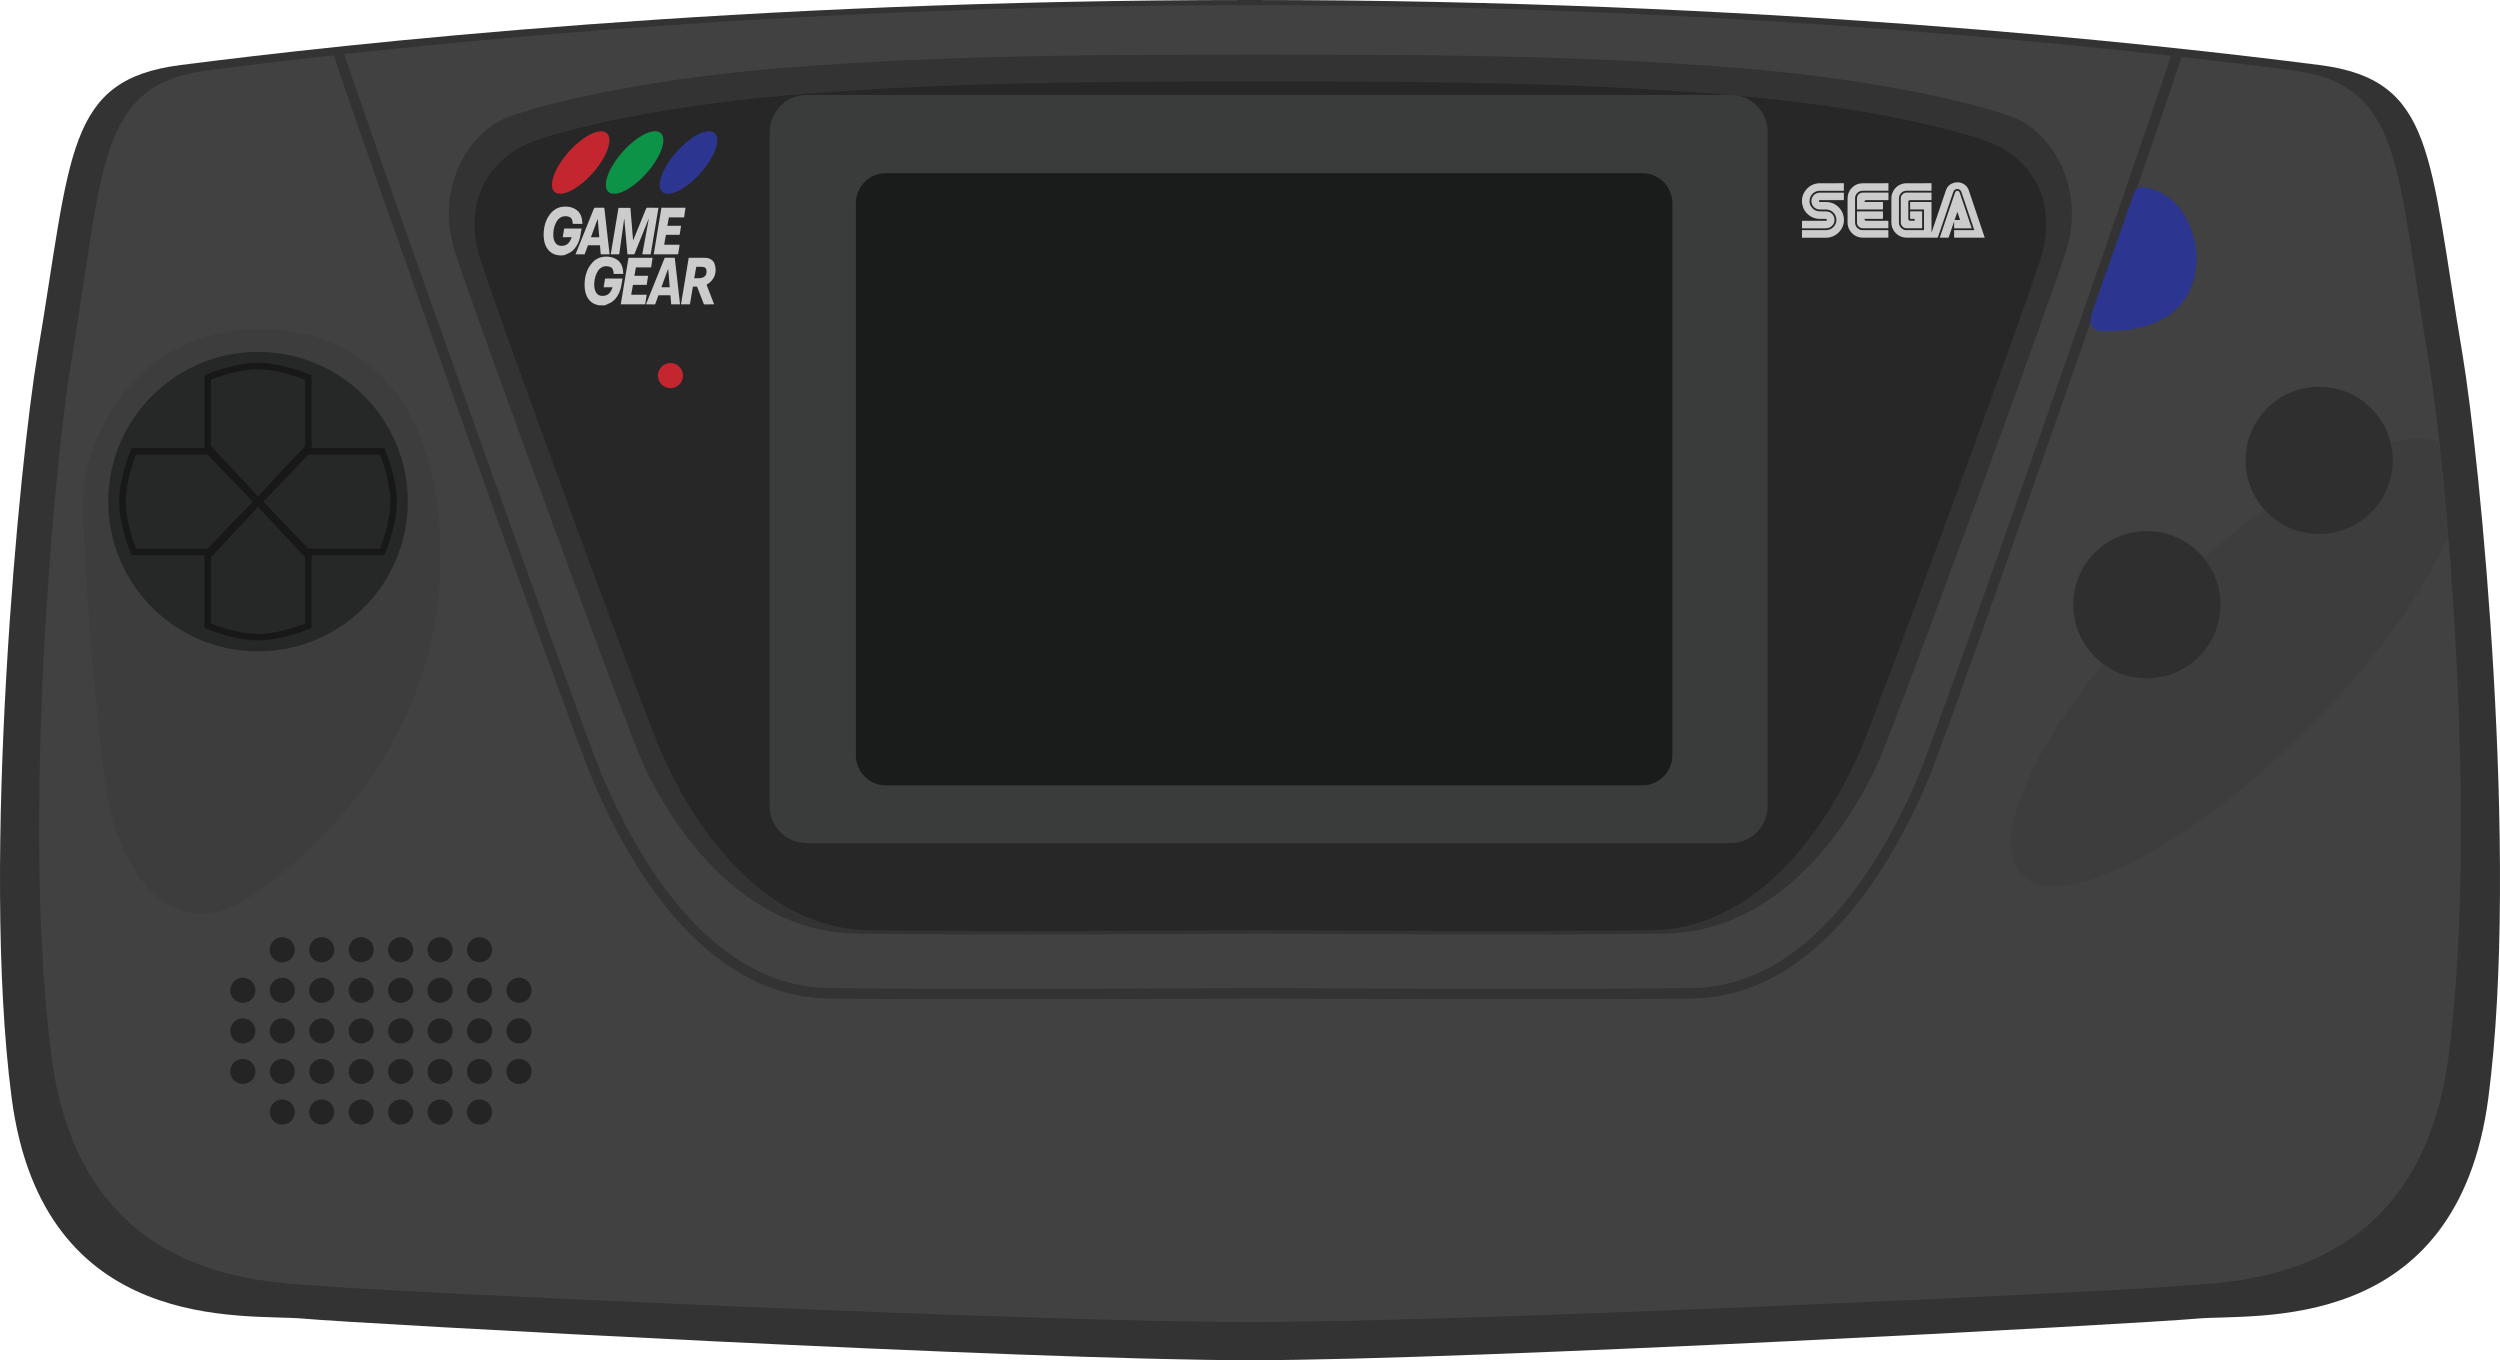 <?xml version="1.0" encoding="UTF-8" standalone="no"?>
<svg
   xmlns:dc="http://purl.org/dc/elements/1.1/"
   xmlns:cc="http://creativecommons.org/ns#"
   xmlns:rdf="http://www.w3.org/1999/02/22-rdf-syntax-ns#"
   xmlns:svg="http://www.w3.org/2000/svg"
   xmlns="http://www.w3.org/2000/svg"
   viewBox="0 0 497.902 270.902"
   height="270.902"
   width="497.902"
   xml:space="preserve"
   version="1.1"
   id="svg2"><defs
     id="defs6"><clipPath
       id="clipPath16"
       clipPathUnits="userSpaceOnUse"><path
         id="path18"
         d="m 0,216.722 398.322,0 L 398.322,0 0,0 0,216.722 Z" /></clipPath></defs><g
     transform="matrix(1.25,0,0,-1.25,0,270.902)"
     id="g10"><g
       id="g12"><g
         clip-path="url(#clipPath16)"
         id="g14"><g
           transform="translate(199.228,0)"
           id="g20"><path
             id="path22"
             style="fill:#333333;fill-opacity:1;fill-rule:nonzero;stroke:none"
             d="m 0,0 c 35.223,0 141.719,5.802 150.835,6.631 9.117,0.828 41.439,-2.902 46.411,35.221 4.973,38.124 -1.363,102.042 -4.144,118.515 -5.387,31.907 -4.42,43.648 -22.791,45.996 -26.463,3.382 -89.092,10.359 -170.446,10.359 l 0.135,0 c -81.354,0 -143.983,-6.977 -170.446,-10.359 -18.371,-2.348 -17.404,-14.089 -22.791,-45.996 -2.781,-16.473 -9.116,-80.391 -4.144,-118.515 C -192.408,3.729 -160.087,7.459 -150.97,6.631 -141.854,5.802 -35.357,0 -0.135,0 L 0,0 Z" /></g><g
           transform="translate(199.228,6.078)"
           id="g24"><path
             id="path26"
             style="fill:#404140;fill-opacity:1;fill-rule:nonzero;stroke:none"
             d="m 0,0 c 34.27,0 137.687,4.856 146.556,5.664 8.87,0.805 39.501,-0.42 44.339,36.672 4.838,37.092 -0.447,94.658 -3.152,110.683 -5.243,31.045 -3.978,44.152 -21.852,46.437 -25.748,3.291 -86.873,10.359 -166.026,10.359 l 0.135,0 c -79.153,0 -140.278,-7.068 -166.026,-10.359 -17.873,-2.285 -16.61,-15.392 -21.852,-46.437 -2.705,-16.025 -7.99,-73.591 -3.152,-110.683 4.838,-37.092 35.469,-35.867 44.339,-36.672 C -137.821,4.856 -34.404,0 -0.135,0 L 0,0 Z" /></g><g
           transform="translate(202.393,67.959)"
           id="g28"><path
             id="path30"
             style="fill:#333333;fill-opacity:1;fill-rule:nonzero;stroke:none"
             d="m 0,0 c 0,0 42.265,-0.277 62.708,0 20.442,0.275 31.493,20.994 34.531,28.178 3.039,7.181 26.521,70.997 29.559,80.666 3.039,9.669 -1.933,18.785 -8.564,21.272 -6.629,2.486 -23.481,6.353 -46.134,8.011 -22.653,1.658 -41.438,1.934 -72.1,1.934 l -3.165,0 c -30.662,0 -49.447,-0.276 -72.101,-1.934 -22.652,-1.658 -39.504,-5.525 -46.134,-8.011 -6.63,-2.487 -11.602,-11.603 -8.563,-21.272 3.038,-9.669 26.52,-73.485 29.559,-80.666 C -97.366,20.994 -86.315,0.275 -65.872,0 -45.43,-0.277 -3.165,0 -3.165,0 L 0,0 Z" /></g><g
           transform="translate(53.842,208.552)"
           id="g32"><path
             id="path34"
             style="fill:none;stroke:#333333;stroke-width:1.658;stroke-linecap:butt;stroke-linejoin:miter;stroke-miterlimit:10;stroke-dasharray:none;stroke-opacity:1"
             d="m 0,0 c 3.253,-10.351 37.926,-107.673 41.179,-115.363 3.253,-7.687 15.082,-34.426 36.966,-34.722 21.884,-0.295 67.129,0 67.129,0 l 3.389,0 c 0,0 45.244,-0.295 67.128,0 21.885,0.296 33.714,27.035 36.967,34.722 3.253,7.69 36.967,104.481 40.22,114.831" /></g><g
           transform="translate(202.343,68.508)"
           id="g36"><path
             id="path38"
             style="fill:#272727;fill-opacity:1;fill-rule:nonzero;stroke:none"
             d="m 0,0 c 0,0 40.933,-0.268 60.731,0 19.798,0.268 30.499,21.99 33.443,28.947 2.943,6.955 25.684,68.758 28.627,78.123 2.944,9.364 -1.872,16.121 -8.294,18.529 -6.421,2.407 -22.741,6.153 -44.68,7.758 C 47.889,134.962 29.695,135.23 0,135.23 l -3.064,0 c -29.696,0 -47.889,-0.268 -69.828,-1.873 -21.938,-1.605 -38.259,-5.351 -44.68,-7.758 -6.421,-2.408 -11.237,-9.165 -8.294,-18.529 2.943,-9.365 25.685,-71.168 28.628,-78.123 C -94.296,21.99 -83.594,0.268 -63.795,0 -43.997,-0.268 -3.064,0 -3.064,0 L 0,0 Z" /></g><g
           transform="translate(281.627,88.264)"
           id="g40"><path
             id="path42"
             style="fill:#3a3b3b;fill-opacity:1;fill-rule:nonzero;stroke:none"
             d="m 0,0 c 0,-3.243 -2.629,-5.873 -5.873,-5.873 l -147.241,0 c -3.244,0 -5.873,2.63 -5.873,5.873 l 0,107.46 c 0,3.244 2.629,5.873 5.873,5.873 l 147.241,0 C -2.629,113.333 0,110.704 0,107.46 L 0,0 Z" /></g><g
           transform="translate(266.456,96.397)"
           id="g44"><path
             id="path46"
             style="fill:#1a1b1b;fill-opacity:1;fill-rule:nonzero;stroke:none"
             d="m 0,0 c 0,-2.654 -2.152,-4.805 -4.805,-4.805 l -120.484,0 c -2.655,0 -4.807,2.151 -4.807,4.805 l 0,87.932 c 0,2.654 2.152,4.807 4.807,4.807 l 120.484,0 C -2.152,92.739 0,90.586 0,87.932 L 0,0 Z" /></g><g
           transform="translate(40.696,58.938)"
           id="g48"><path
             id="path50"
             style="fill:#242425;fill-opacity:1;fill-rule:nonzero;stroke:none"
             d="m 0,0 c 0,-1.105 -0.896,-2.002 -2.003,-2.002 -1.106,0 -2.002,0.897 -2.002,2.002 0,1.107 0.896,2.004 2.002,2.004 C -0.896,2.004 0,1.107 0,0" /></g><g
           transform="translate(40.696,52.473)"
           id="g52"><path
             id="path54"
             style="fill:#242425;fill-opacity:1;fill-rule:nonzero;stroke:none"
             d="m 0,0 c 0,-1.105 -0.896,-2.003 -2.003,-2.003 -1.106,0 -2.002,0.898 -2.002,2.003 0,1.105 0.896,2.002 2.002,2.002 C -0.896,2.002 0,1.105 0,0" /></g><g
           transform="translate(40.696,46.008)"
           id="g56"><path
             id="path58"
             style="fill:#242425;fill-opacity:1;fill-rule:nonzero;stroke:none"
             d="m 0,0 c 0,-1.105 -0.896,-2.003 -2.003,-2.003 -1.106,0 -2.002,0.898 -2.002,2.003 0,1.105 0.896,2.003 2.002,2.003 C -0.896,2.003 0,1.105 0,0" /></g><g
           transform="translate(46.981,65.404)"
           id="g60"><path
             id="path62"
             style="fill:#242425;fill-opacity:1;fill-rule:nonzero;stroke:none"
             d="m 0,0 c 0,-1.107 -0.897,-2.004 -2.003,-2.004 -1.105,0 -2.002,0.897 -2.002,2.004 0,1.105 0.897,2.002 2.002,2.002 C -0.897,2.002 0,1.105 0,0" /></g><g
           transform="translate(46.981,58.938)"
           id="g64"><path
             id="path66"
             style="fill:#242425;fill-opacity:1;fill-rule:nonzero;stroke:none"
             d="m 0,0 c 0,-1.105 -0.897,-2.002 -2.003,-2.002 -1.105,0 -2.002,0.897 -2.002,2.002 0,1.107 0.897,2.004 2.002,2.004 C -0.897,2.004 0,1.107 0,0" /></g><g
           transform="translate(46.981,52.473)"
           id="g68"><path
             id="path70"
             style="fill:#242425;fill-opacity:1;fill-rule:nonzero;stroke:none"
             d="m 0,0 c 0,-1.105 -0.897,-2.003 -2.003,-2.003 -1.105,0 -2.002,0.898 -2.002,2.003 0,1.105 0.897,2.002 2.002,2.002 C -0.897,2.002 0,1.105 0,0" /></g><g
           transform="translate(46.981,46.008)"
           id="g72"><path
             id="path74"
             style="fill:#242425;fill-opacity:1;fill-rule:nonzero;stroke:none"
             d="m 0,0 c 0,-1.105 -0.897,-2.003 -2.003,-2.003 -1.105,0 -2.002,0.898 -2.002,2.003 0,1.105 0.897,2.003 2.002,2.003 C -0.897,2.003 0,1.105 0,0" /></g><g
           transform="translate(46.981,39.542)"
           id="g76"><path
             id="path78"
             style="fill:#242425;fill-opacity:1;fill-rule:nonzero;stroke:none"
             d="m 0,0 c 0,-1.107 -0.897,-2.003 -2.003,-2.003 -1.105,0 -2.002,0.896 -2.002,2.003 0,1.106 0.897,2.003 2.002,2.003 C -0.897,2.003 0,1.106 0,0" /></g><g
           transform="translate(53.265,65.404)"
           id="g80"><path
             id="path82"
             style="fill:#242425;fill-opacity:1;fill-rule:nonzero;stroke:none"
             d="m 0,0 c 0,-1.107 -0.896,-2.004 -2.003,-2.004 -1.105,0 -2.002,0.897 -2.002,2.004 0,1.105 0.897,2.002 2.002,2.002 C -0.896,2.002 0,1.105 0,0" /></g><g
           transform="translate(53.265,58.938)"
           id="g84"><path
             id="path86"
             style="fill:#242425;fill-opacity:1;fill-rule:nonzero;stroke:none"
             d="m 0,0 c 0,-1.105 -0.896,-2.002 -2.003,-2.002 -1.105,0 -2.002,0.897 -2.002,2.002 0,1.107 0.897,2.004 2.002,2.004 C -0.896,2.004 0,1.107 0,0" /></g><g
           transform="translate(53.265,52.473)"
           id="g88"><path
             id="path90"
             style="fill:#242425;fill-opacity:1;fill-rule:nonzero;stroke:none"
             d="m 0,0 c 0,-1.105 -0.896,-2.003 -2.003,-2.003 -1.105,0 -2.002,0.898 -2.002,2.003 0,1.105 0.897,2.002 2.002,2.002 C -0.896,2.002 0,1.105 0,0" /></g><g
           transform="translate(53.265,46.008)"
           id="g92"><path
             id="path94"
             style="fill:#242425;fill-opacity:1;fill-rule:nonzero;stroke:none"
             d="m 0,0 c 0,-1.105 -0.896,-2.003 -2.003,-2.003 -1.105,0 -2.002,0.898 -2.002,2.003 0,1.105 0.897,2.003 2.002,2.003 C -0.896,2.003 0,1.105 0,0" /></g><g
           transform="translate(53.265,39.542)"
           id="g96"><path
             id="path98"
             style="fill:#242425;fill-opacity:1;fill-rule:nonzero;stroke:none"
             d="m 0,0 c 0,-1.107 -0.896,-2.003 -2.003,-2.003 -1.105,0 -2.002,0.896 -2.002,2.003 0,1.106 0.897,2.003 2.002,2.003 C -0.896,2.003 0,1.106 0,0" /></g><g
           transform="translate(59.55,65.404)"
           id="g100"><path
             id="path102"
             style="fill:#242425;fill-opacity:1;fill-rule:nonzero;stroke:none"
             d="m 0,0 c 0,-1.107 -0.896,-2.004 -2.002,-2.004 -1.106,0 -2.003,0.897 -2.003,2.004 0,1.105 0.897,2.002 2.003,2.002 C -0.896,2.002 0,1.105 0,0" /></g><g
           transform="translate(59.55,58.938)"
           id="g104"><path
             id="path106"
             style="fill:#242425;fill-opacity:1;fill-rule:nonzero;stroke:none"
             d="m 0,0 c 0,-1.105 -0.896,-2.002 -2.002,-2.002 -1.106,0 -2.003,0.897 -2.003,2.002 0,1.107 0.897,2.004 2.003,2.004 C -0.896,2.004 0,1.107 0,0" /></g><g
           transform="translate(59.55,52.473)"
           id="g108"><path
             id="path110"
             style="fill:#242425;fill-opacity:1;fill-rule:nonzero;stroke:none"
             d="m 0,0 c 0,-1.105 -0.896,-2.003 -2.002,-2.003 -1.106,0 -2.003,0.898 -2.003,2.003 0,1.105 0.897,2.002 2.003,2.002 C -0.896,2.002 0,1.105 0,0" /></g><g
           transform="translate(59.55,46.008)"
           id="g112"><path
             id="path114"
             style="fill:#242425;fill-opacity:1;fill-rule:nonzero;stroke:none"
             d="m 0,0 c 0,-1.105 -0.896,-2.003 -2.002,-2.003 -1.106,0 -2.003,0.898 -2.003,2.003 0,1.105 0.897,2.003 2.003,2.003 C -0.896,2.003 0,1.105 0,0" /></g><g
           transform="translate(59.55,39.542)"
           id="g116"><path
             id="path118"
             style="fill:#242425;fill-opacity:1;fill-rule:nonzero;stroke:none"
             d="m 0,0 c 0,-1.107 -0.896,-2.003 -2.002,-2.003 -1.106,0 -2.003,0.896 -2.003,2.003 0,1.106 0.897,2.003 2.003,2.003 C -0.896,2.003 0,1.106 0,0" /></g><g
           transform="translate(65.835,65.404)"
           id="g120"><path
             id="path122"
             style="fill:#242425;fill-opacity:1;fill-rule:nonzero;stroke:none"
             d="m 0,0 c 0,-1.107 -0.897,-2.004 -2.002,-2.004 -1.106,0 -2.003,0.897 -2.003,2.004 0,1.105 0.897,2.002 2.003,2.002 C -0.897,2.002 0,1.105 0,0" /></g><g
           transform="translate(65.835,58.938)"
           id="g124"><path
             id="path126"
             style="fill:#242425;fill-opacity:1;fill-rule:nonzero;stroke:none"
             d="m 0,0 c 0,-1.105 -0.897,-2.002 -2.002,-2.002 -1.106,0 -2.003,0.897 -2.003,2.002 0,1.107 0.897,2.004 2.003,2.004 C -0.897,2.004 0,1.107 0,0" /></g><g
           transform="translate(65.835,52.473)"
           id="g128"><path
             id="path130"
             style="fill:#242425;fill-opacity:1;fill-rule:nonzero;stroke:none"
             d="m 0,0 c 0,-1.105 -0.897,-2.003 -2.002,-2.003 -1.106,0 -2.003,0.898 -2.003,2.003 0,1.105 0.897,2.002 2.003,2.002 C -0.897,2.002 0,1.105 0,0" /></g><g
           transform="translate(65.835,46.008)"
           id="g132"><path
             id="path134"
             style="fill:#242425;fill-opacity:1;fill-rule:nonzero;stroke:none"
             d="m 0,0 c 0,-1.105 -0.897,-2.003 -2.002,-2.003 -1.106,0 -2.003,0.898 -2.003,2.003 0,1.105 0.897,2.003 2.003,2.003 C -0.897,2.003 0,1.105 0,0" /></g><g
           transform="translate(65.835,39.542)"
           id="g136"><path
             id="path138"
             style="fill:#242425;fill-opacity:1;fill-rule:nonzero;stroke:none"
             d="m 0,0 c 0,-1.107 -0.897,-2.003 -2.002,-2.003 -1.106,0 -2.003,0.896 -2.003,2.003 0,1.106 0.897,2.003 2.003,2.003 C -0.897,2.003 0,1.106 0,0" /></g><g
           transform="translate(72.121,65.404)"
           id="g140"><path
             id="path142"
             style="fill:#242425;fill-opacity:1;fill-rule:nonzero;stroke:none"
             d="m 0,0 c 0,-1.107 -0.897,-2.004 -2.003,-2.004 -1.106,0 -2.003,0.897 -2.003,2.004 0,1.105 0.897,2.002 2.003,2.002 C -0.897,2.002 0,1.105 0,0" /></g><g
           transform="translate(72.121,58.938)"
           id="g144"><path
             id="path146"
             style="fill:#242425;fill-opacity:1;fill-rule:nonzero;stroke:none"
             d="m 0,0 c 0,-1.105 -0.897,-2.002 -2.003,-2.002 -1.106,0 -2.003,0.897 -2.003,2.002 0,1.107 0.897,2.004 2.003,2.004 C -0.897,2.004 0,1.107 0,0" /></g><g
           transform="translate(72.121,52.473)"
           id="g148"><path
             id="path150"
             style="fill:#242425;fill-opacity:1;fill-rule:nonzero;stroke:none"
             d="m 0,0 c 0,-1.105 -0.897,-2.003 -2.003,-2.003 -1.106,0 -2.003,0.898 -2.003,2.003 0,1.105 0.897,2.002 2.003,2.002 C -0.897,2.002 0,1.105 0,0" /></g><g
           transform="translate(72.121,46.008)"
           id="g152"><path
             id="path154"
             style="fill:#242425;fill-opacity:1;fill-rule:nonzero;stroke:none"
             d="m 0,0 c 0,-1.105 -0.897,-2.003 -2.003,-2.003 -1.106,0 -2.003,0.898 -2.003,2.003 0,1.105 0.897,2.003 2.003,2.003 C -0.897,2.003 0,1.105 0,0" /></g><g
           transform="translate(72.121,39.542)"
           id="g156"><path
             id="path158"
             style="fill:#242425;fill-opacity:1;fill-rule:nonzero;stroke:none"
             d="m 0,0 c 0,-1.107 -0.897,-2.003 -2.003,-2.003 -1.106,0 -2.003,0.896 -2.003,2.003 0,1.106 0.897,2.003 2.003,2.003 C -0.897,2.003 0,1.106 0,0" /></g><g
           transform="translate(78.405,65.404)"
           id="g160"><path
             id="path162"
             style="fill:#242425;fill-opacity:1;fill-rule:nonzero;stroke:none"
             d="m 0,0 c 0,-1.107 -0.897,-2.004 -2.003,-2.004 -1.106,0 -2.003,0.897 -2.003,2.004 0,1.105 0.897,2.002 2.003,2.002 C -0.897,2.002 0,1.105 0,0" /></g><g
           transform="translate(78.405,58.938)"
           id="g164"><path
             id="path166"
             style="fill:#242425;fill-opacity:1;fill-rule:nonzero;stroke:none"
             d="m 0,0 c 0,-1.105 -0.897,-2.002 -2.003,-2.002 -1.106,0 -2.003,0.897 -2.003,2.002 0,1.107 0.897,2.004 2.003,2.004 C -0.897,2.004 0,1.107 0,0" /></g><g
           transform="translate(78.405,52.473)"
           id="g168"><path
             id="path170"
             style="fill:#242425;fill-opacity:1;fill-rule:nonzero;stroke:none"
             d="m 0,0 c 0,-1.105 -0.897,-2.003 -2.003,-2.003 -1.106,0 -2.003,0.898 -2.003,2.003 0,1.105 0.897,2.002 2.003,2.002 C -0.897,2.002 0,1.105 0,0" /></g><g
           transform="translate(78.405,46.008)"
           id="g172"><path
             id="path174"
             style="fill:#242425;fill-opacity:1;fill-rule:nonzero;stroke:none"
             d="m 0,0 c 0,-1.105 -0.897,-2.003 -2.003,-2.003 -1.106,0 -2.003,0.898 -2.003,2.003 0,1.105 0.897,2.003 2.003,2.003 C -0.897,2.003 0,1.105 0,0" /></g><g
           transform="translate(78.405,39.542)"
           id="g176"><path
             id="path178"
             style="fill:#242425;fill-opacity:1;fill-rule:nonzero;stroke:none"
             d="m 0,0 c 0,-1.107 -0.897,-2.003 -2.003,-2.003 -1.106,0 -2.003,0.896 -2.003,2.003 0,1.106 0.897,2.003 2.003,2.003 C -0.897,2.003 0,1.106 0,0" /></g><g
           transform="translate(84.69,58.938)"
           id="g180"><path
             id="path182"
             style="fill:#242425;fill-opacity:1;fill-rule:nonzero;stroke:none"
             d="m 0,0 c 0,-1.105 -0.897,-2.002 -2.003,-2.002 -1.106,0 -2.002,0.897 -2.002,2.002 0,1.107 0.896,2.004 2.002,2.004 C -0.897,2.004 0,1.107 0,0" /></g><g
           transform="translate(84.69,52.473)"
           id="g184"><path
             id="path186"
             style="fill:#242425;fill-opacity:1;fill-rule:nonzero;stroke:none"
             d="m 0,0 c 0,-1.105 -0.897,-2.003 -2.003,-2.003 -1.106,0 -2.002,0.898 -2.002,2.003 0,1.105 0.896,2.002 2.002,2.002 C -0.897,2.002 0,1.105 0,0" /></g><g
           transform="translate(84.69,46.008)"
           id="g188"><path
             id="path190"
             style="fill:#242425;fill-opacity:1;fill-rule:nonzero;stroke:none"
             d="m 0,0 c 0,-1.105 -0.897,-2.003 -2.003,-2.003 -1.106,0 -2.002,0.898 -2.002,2.003 0,1.105 0.896,2.003 2.002,2.003 C -0.897,2.003 0,1.105 0,0" /></g><g
           transform="translate(349.98,175.439)"
           id="g192"><path
             id="path194"
             style="fill:#2c3691;fill-opacity:1;fill-rule:nonzero;stroke:none"
             d="m 0,0 c 0.077,2.899 -1.417,9.541 -7.251,11.188 -2.141,0.604 -2.435,0.104 -2.746,-0.777 -0.311,-0.88 -6.733,-19.113 -6.733,-19.113 0,0 -0.984,-2.694 1.605,-2.745 C -12.535,-11.499 -0.311,-11.758 0,0" /></g><g
           transform="translate(95.932,195.812)"
           id="g196"><path
             id="path198"
             style="fill:#c3262e;fill-opacity:1;fill-rule:evenodd;stroke:none"
             d="M 0,0 C 0.12,-0.026 0.243,-0.042 0.36,-0.08 0.796,-0.226 1.03,-0.548 1.122,-0.984 1.209,-1.392 1.165,-1.796 1.074,-2.197 0.906,-2.941 0.594,-3.628 0.221,-4.289 -0.282,-5.18 -0.892,-5.996 -1.578,-6.755 -2.316,-7.574 -3.126,-8.313 -4.044,-8.928 -4.615,-9.311 -5.214,-9.64 -5.878,-9.834 -6.229,-9.937 -6.584,-9.996 -6.952,-9.94 c -0.522,0.081 -0.877,0.414 -0.99,0.935 -0.083,0.381 -0.055,0.76 0.021,1.137 0.148,0.732 0.438,1.411 0.8,2.058 0.993,1.772 2.307,3.265 3.928,4.486 0.579,0.436 1.197,0.809 1.878,1.071 0.312,0.121 0.633,0.212 0.969,0.24 0.016,0.002 0.032,0.009 0.048,0.013 L 0,0 Z" /></g><g
           transform="translate(104.523,195.812)"
           id="g200"><path
             id="path202"
             style="fill:#0d9347;fill-opacity:1;fill-rule:evenodd;stroke:none"
             d="M 0,0 C 0.12,-0.026 0.243,-0.042 0.359,-0.08 0.796,-0.226 1.03,-0.548 1.122,-0.984 1.209,-1.392 1.164,-1.796 1.074,-2.197 0.906,-2.941 0.593,-3.628 0.221,-4.289 -0.283,-5.18 -0.893,-5.996 -1.578,-6.755 -2.316,-7.574 -3.126,-8.313 -4.044,-8.928 -4.615,-9.311 -5.215,-9.64 -5.879,-9.834 c -0.35,-0.103 -0.706,-0.162 -1.074,-0.106 -0.521,0.081 -0.877,0.414 -0.99,0.935 -0.083,0.381 -0.055,0.76 0.022,1.137 0.148,0.732 0.437,1.411 0.8,2.058 0.992,1.772 2.307,3.265 3.928,4.486 0.579,0.436 1.197,0.809 1.877,1.071 0.313,0.121 0.633,0.212 0.969,0.24 0.017,0.002 0.032,0.009 0.048,0.013 L 0,0 Z" /></g><g
           transform="translate(113.113,195.812)"
           id="g204"><path
             id="path206"
             style="fill:#2c3691;fill-opacity:1;fill-rule:evenodd;stroke:none"
             d="M 0,0 C 0.12,-0.026 0.243,-0.042 0.359,-0.08 0.795,-0.226 1.029,-0.548 1.122,-0.984 1.209,-1.392 1.164,-1.796 1.074,-2.197 0.906,-2.941 0.593,-3.628 0.221,-4.289 -0.283,-5.18 -0.893,-5.996 -1.578,-6.755 -2.317,-7.574 -3.126,-8.313 -4.044,-8.928 -4.615,-9.311 -5.215,-9.64 -5.878,-9.834 -6.229,-9.937 -6.585,-9.996 -6.953,-9.94 c -0.522,0.081 -0.877,0.414 -0.99,0.935 -0.083,0.381 -0.054,0.76 0.022,1.137 0.148,0.732 0.438,1.411 0.8,2.058 0.992,1.772 2.307,3.265 3.928,4.486 0.579,0.436 1.197,0.809 1.878,1.071 0.312,0.121 0.632,0.212 0.968,0.24 0.017,0.002 0.032,0.009 0.048,0.013 L 0,0 Z" /></g><g
           transform="translate(95.434,168.076)"
           id="g208"><path
             id="path210"
             style="fill:#cdcccc;fill-opacity:1;fill-rule:evenodd;stroke:none"
             d="M 0,0 C -0.11,0.026 -0.221,0.05 -0.33,0.079 -1.037,0.27 -1.548,0.704 -1.887,1.346 -2.106,1.76 -2.215,2.209 -2.261,2.671 -2.333,3.395 -2.288,4.112 -2.108,4.818 -1.914,5.575 -1.572,6.256 -1.036,6.83 -0.454,7.452 0.272,7.752 1.122,7.76 1.633,7.765 2.126,7.68 2.588,7.446 3.283,7.093 3.673,6.518 3.799,5.759 3.84,5.512 3.854,5.26 3.882,5.004 l -1.54,0 C 2.329,5.136 2.324,5.269 2.3,5.399 2.214,5.869 1.986,6.108 1.514,6.197 1.033,6.289 0.583,6.21 0.196,5.889 -0.066,5.673 -0.24,5.39 -0.381,5.087 -0.719,4.353 -0.826,3.582 -0.723,2.783 -0.688,2.507 -0.596,2.249 -0.444,2.013 -0.265,1.737 -0.014,1.568 0.312,1.522 0.643,1.476 0.965,1.507 1.271,1.649 c 0.23,0.106 0.396,0.282 0.54,0.483 0.162,0.225 0.274,0.475 0.356,0.746 l -1.426,0 C 0.766,3.02 0.788,3.157 0.811,3.294 0.861,3.59 0.912,3.887 0.958,4.185 0.968,4.249 0.99,4.267 1.057,4.267 1.887,4.265 2.718,4.265 3.548,4.265 l 0.203,0 C 3.734,4.165 3.719,4.072 3.702,3.98 3.631,3.586 3.577,3.188 3.484,2.798 3.327,2.144 3.049,1.542 2.605,1.025 2.333,0.709 2.003,0.471 1.623,0.301 1.42,0.211 1.216,0.122 1.012,0.034 0.976,0.019 0.936,0.011 0.897,0 L 0,0 Z" /></g><g
           transform="translate(86.621,179.638)"
           id="g212"><path
             id="path214"
             style="fill:#cdcccc;fill-opacity:1;fill-rule:evenodd;stroke:none"
             d="m 0,0 c 0.009,0.106 0.018,0.211 0.028,0.318 0.1,1.06 0.443,2.025 1.15,2.837 C 1.721,3.777 2.409,4.112 3.235,4.16 3.756,4.19 4.262,4.13 4.744,3.917 5.508,3.582 5.953,2.994 6.09,2.175 6.132,1.926 6.146,1.673 6.174,1.414 l -1.537,0 C 4.623,1.55 4.618,1.688 4.592,1.822 4.503,2.289 4.27,2.523 3.796,2.608 3.321,2.691 2.878,2.616 2.495,2.303 2.264,2.115 2.101,1.875 1.968,1.612 1.617,0.92 1.493,0.182 1.542,-0.587 1.56,-0.887 1.634,-1.176 1.773,-1.447 1.99,-1.871 2.34,-2.084 2.814,-2.09 c 0.456,-0.005 0.862,0.114 1.171,0.476 0.164,0.193 0.292,0.408 0.385,0.643 0.032,0.082 0.059,0.165 0.092,0.258 l -1.426,0 c 0.077,0.464 0.153,0.92 0.229,1.38 l 2.777,0 C 6.021,0.546 6.002,0.428 5.98,0.31 5.915,-0.056 5.864,-0.425 5.777,-0.787 5.622,-1.437 5.35,-2.037 4.911,-2.55 4.637,-2.872 4.303,-3.112 3.921,-3.288 3.772,-3.355 3.628,-3.435 3.478,-3.498 3.224,-3.603 2.956,-3.628 2.683,-3.617 2.216,-3.598 1.771,-3.501 1.364,-3.265 0.852,-2.966 0.506,-2.526 0.285,-1.983 0.118,-1.575 0.042,-1.147 0.013,-0.709 0.01,-0.672 0.004,-0.636 0,-0.598 L 0,0 Z" /></g><g
           transform="translate(99.966,176.2)"
           id="g216"><path
             id="path218"
             style="fill:#cdcccc;fill-opacity:1;fill-rule:evenodd;stroke:none"
             d="m 0,0 c -0.167,1.902 -0.334,3.796 -0.501,5.69 -0.004,0 -0.008,0 -0.012,10e-4 C -0.538,5.513 -0.564,5.335 -0.587,5.158 -0.667,4.592 -0.745,4.026 -0.824,3.46 -0.902,2.901 -0.98,2.343 -1.057,1.783 -1.137,1.206 -1.218,0.628 -1.3,0.051 -1.303,0.032 -1.332,0.002 -1.349,0.002 -1.775,0 -2.203,0.001 -2.63,0.001 c -0.007,0 -0.013,0.005 -0.027,0.01 0.411,2.463 0.822,4.926 1.234,7.395 l 1.9,0 C 0.618,5.683 0.759,3.957 0.899,2.231 0.904,2.229 0.908,2.228 0.913,2.226 0.923,2.249 0.933,2.27 0.942,2.292 1.628,3.974 2.315,5.656 2.999,7.339 3.024,7.402 3.051,7.428 3.124,7.427 3.713,7.419 4.302,7.417 4.89,7.413 4.906,7.413 4.922,7.411 4.947,7.409 4.917,7.231 4.888,7.056 4.859,6.882 4.733,6.132 4.607,5.382 4.481,4.631 4.355,3.879 4.229,3.126 4.102,2.373 3.977,1.626 3.853,0.877 3.726,0.13 3.7,-0.024 3.737,0.001 3.578,0 3.206,-0.001 2.833,0 2.46,0 L 2.367,0 C 2.717,1.905 3.063,3.799 3.411,5.692 3.408,5.693 3.405,5.695 3.402,5.696 3.369,5.616 3.336,5.537 3.303,5.457 2.579,3.665 1.854,1.873 1.132,0.08 1.106,0.017 1.075,-0.002 1.008,-0.002 0.702,0.002 0.395,0 0.09,0 L 0,0 Z" /></g><g
           transform="translate(110.613,172.394)"
           id="g220"><path
             id="path222"
             style="fill:#cdcccc;fill-opacity:1;fill-rule:evenodd;stroke:none"
             d="m 0,0 c 0.021,-0.002 0.038,-0.004 0.054,-0.004 0.249,0 0.498,-0.008 0.746,0.004 0.151,0.007 0.304,0.029 0.447,0.073 0.338,0.102 0.593,0.302 0.681,0.666 0.05,0.209 0.045,0.418 0,0.627 C 1.882,1.577 1.753,1.711 1.547,1.763 1.433,1.791 1.314,1.813 1.198,1.818 0.927,1.826 0.657,1.82 0.387,1.824 0.335,1.824 0.319,1.806 0.311,1.757 0.253,1.418 0.191,1.081 0.131,0.742 0.087,0.497 0.044,0.249 0,0 M 1.958,-1.035 C 2.364,-2.08 2.767,-3.117 3.173,-4.162 3.142,-4.164 3.12,-4.166 3.097,-4.166 c -0.494,0 -0.987,0.001 -1.481,-10e-4 -0.052,0 -0.077,0.014 -0.097,0.065 -0.347,0.9 -0.698,1.798 -1.045,2.697 -0.022,0.055 -0.047,0.07 -0.103,0.07 -0.192,-0.004 -0.384,-0.002 -0.583,-0.002 -0.159,-0.942 -0.317,-1.881 -0.476,-2.823 l -1.422,0 c 0.409,2.472 0.818,4.94 1.228,7.413 0.019,10e-4 0.037,0.005 0.056,0.005 0.832,0 1.665,10e-4 2.498,-0.002 C 1.957,3.254 2.233,3.206 2.495,3.087 2.858,2.922 3.12,2.656 3.247,2.276 3.449,1.67 3.475,1.053 3.263,0.446 3.04,-0.193 2.597,-0.658 2.019,-1 2,-1.011 1.982,-1.021 1.958,-1.035" /></g><g
           transform="translate(108.516,180.747)"
           id="g224"><path
             id="path226"
             style="fill:#cdcccc;fill-opacity:1;fill-rule:evenodd;stroke:none"
             d="m 0,0 c -0.077,-0.486 -0.151,-0.959 -0.227,-1.438 l -2.185,0 c -0.094,-0.527 -0.187,-1.048 -0.282,-1.58 l 2.466,0 c -0.024,-0.149 -0.046,-0.289 -0.067,-0.429 -0.057,-0.348 -0.114,-0.697 -0.167,-1.046 -0.007,-0.041 -0.021,-0.055 -0.062,-0.055 -1.265,0.001 -2.53,0.001 -3.795,0.001 -0.009,0 -0.018,0.003 -0.04,0.006 0.409,2.472 0.818,4.941 1.228,7.414 l 3.842,0 C 0.633,2.361 0.556,1.852 0.477,1.339 l -2.418,0 C -2.023,0.893 -2.103,0.451 -2.185,0 L 0,0 Z" /></g><g
           transform="translate(98.905,168.234)"
           id="g228"><path
             id="path230"
             style="fill:#cdcccc;fill-opacity:1;fill-rule:evenodd;stroke:none"
             d="m 0,0 c 0.41,2.474 0.819,4.942 1.229,7.414 l 3.841,0 C 4.993,6.904 4.915,6.396 4.837,5.883 l -2.419,0 C 2.337,5.434 2.257,4.992 2.175,4.54 l 2.182,0 C 4.281,4.056 4.207,3.581 4.132,3.102 l -0.089,0 c -0.672,0 -1.343,0 -2.015,0.002 C 1.961,3.104 1.941,3.083 1.93,3.021 1.846,2.54 1.758,2.061 1.671,1.58 1.669,1.564 1.67,1.547 1.668,1.525 l 2.464,0 C 4.05,1.013 3.97,0.508 3.889,0 L 0,0 Z" /></g><g
           transform="translate(105.379,170.953)"
           id="g232"><path
             id="path234"
             style="fill:#cdcccc;fill-opacity:1;fill-rule:evenodd;stroke:none"
             d="M 0,0 1.332,0 C 1.249,0.973 1.165,1.941 1.082,2.909 1.076,2.909 1.07,2.91 1.064,2.911 0.711,1.943 0.357,0.975 0,0 m 2.129,4.702 c 0.282,-2.477 0.562,-4.945 0.844,-7.42 l -1.408,0 c -0.041,0.477 -0.082,0.953 -0.124,1.436 -0.028,0.001 -0.053,0.003 -0.079,0.003 -0.586,0 -1.172,-0.001 -1.758,0.002 -0.058,0 -0.08,-0.018 -0.1,-0.072 -0.158,-0.439 -0.32,-0.877 -0.479,-1.315 -0.015,-0.038 -0.028,-0.062 -0.078,-0.062 -0.451,0.002 -0.901,10e-4 -1.352,10e-4 -0.014,0 -0.028,0.003 -0.05,0.005 0.029,0.074 0.057,0.144 0.084,0.213 0.958,2.38 1.917,4.759 2.872,7.139 C 0.523,4.684 0.546,4.703 0.604,4.703 1.087,4.7 1.571,4.702 2.055,4.702 l 0.074,0 z" /></g><g
           transform="translate(95.233,181.837)"
           id="g236"><path
             id="path238"
             style="fill:#cdcccc;fill-opacity:1;fill-rule:evenodd;stroke:none"
             d="m 0,0 c -0.004,0.001 -0.01,0.001 -0.014,0.001 -0.357,-0.972 -0.713,-1.944 -1.07,-2.918 l 1.333,0 C 0.165,-1.941 0.083,-0.971 0,0 m 1.89,-5.637 -0.084,0 c -0.413,0 -0.826,0.002 -1.239,-0.003 -0.075,0 -0.089,0.026 -0.095,0.093 -0.035,0.448 -0.075,0.897 -0.114,1.356 l -0.085,0 c -0.579,0 -1.158,0 -1.737,0.002 -0.063,0 -0.094,-0.016 -0.117,-0.079 -0.156,-0.437 -0.319,-0.872 -0.479,-1.308 -0.013,-0.039 -0.027,-0.063 -0.077,-0.063 -0.448,0.003 -0.897,0.002 -1.344,0.002 -0.015,0 -0.029,0.003 -0.052,0.005 0.008,0.025 0.015,0.047 0.023,0.068 0.978,2.43 1.957,4.86 2.934,7.291 0.019,0.046 0.041,0.063 0.092,0.063 0.486,-0.003 0.973,-0.003 1.459,0 C 1.03,1.79 1.051,1.778 1.058,1.718 1.115,1.192 1.176,0.667 1.236,0.142 1.295,-0.379 1.354,-0.899 1.413,-1.42 1.472,-1.941 1.532,-2.462 1.591,-2.982 1.646,-3.456 1.699,-3.929 1.753,-4.403 1.798,-4.801 1.843,-5.199 1.888,-5.598 1.889,-5.607 1.889,-5.616 1.89,-5.637" /></g><g
           transform="translate(307.742,187.528)"
           id="g240"><path
             id="path242"
             style="fill:#cdcccc;fill-opacity:1;fill-rule:evenodd;stroke:none"
             d="m 0,0 0,-1.194 c -0.025,-0.001 -0.047,-0.003 -0.069,-0.003 -1.299,0 -2.597,-0.004 -3.895,0.002 -0.557,0.001 -1.058,-0.387 -1.187,-0.924 -0.022,-0.092 -0.035,-0.189 -0.036,-0.283 -0.002,-1.289 -0.002,-2.579 -10e-4,-3.869 0,-0.587 0.446,-1.102 1.028,-1.189 0.069,-0.011 0.138,-0.017 0.207,-0.017 0.897,-10e-4 1.794,0 2.692,0 0.07,0 0.07,0 0.07,0.071 l 0,3.147 c 0,0.074 0,0.074 -0.072,0.074 l -2.076,0 c -0.064,0 -0.065,0 -0.065,0.063 l 0,1.082 0,0.05 3.407,0 0,-4.834 c 0.005,-0.001 0.011,-0.002 0.016,-0.003 0.007,0.016 0.016,0.032 0.022,0.049 0.23,0.678 0.46,1.356 0.691,2.033 0.293,0.861 0.586,1.721 0.879,2.582 0.236,0.695 0.468,1.391 0.708,2.085 0.184,0.534 0.557,0.898 1.082,1.088 0.734,0.265 1.416,0.154 2.021,-0.348 0.263,-0.219 0.426,-0.504 0.534,-0.828 0.477,-1.43 0.961,-2.858 1.442,-4.287 0.355,-1.054 0.711,-2.108 1.067,-3.162 0.005,-0.016 0.009,-0.033 0.016,-0.056 -0.023,-0.001 -0.04,-0.003 -0.057,-0.003 -1.588,-0.001 -3.174,0 -4.761,-0.002 -0.048,0 -0.06,0.014 -0.059,0.061 10e-4,0.36 10e-4,0.72 10e-4,1.081 l 0,0.056 3.218,0 c -0.02,0.06 -0.035,0.111 -0.052,0.16 C 6.195,-5.62 5.62,-3.921 5.045,-2.223 4.947,-1.936 4.85,-1.649 4.753,-1.362 4.665,-1.101 4.4,-0.917 4.119,-0.919 3.83,-0.92 3.57,-1.101 3.481,-1.363 3.136,-2.384 2.789,-3.406 2.442,-4.428 2.012,-5.699 1.58,-6.971 1.148,-8.243 1.106,-8.368 1.06,-8.492 1.021,-8.618 1.008,-8.663 0.985,-8.673 0.942,-8.673 c -0.34,0.002 -0.682,10e-4 -1.023,10e-4 -1.293,0 -2.586,0.003 -3.878,-10e-4 -1.037,-0.004 -1.972,0.654 -2.309,1.646 -0.082,0.241 -0.125,0.491 -0.125,0.746 -0.003,1.296 -0.003,2.592 -0.001,3.888 0.001,1.124 0.818,2.123 1.919,2.341 0.164,0.032 0.334,0.05 0.5,0.05 C -2.674,0.002 -1.373,0 -0.071,0 L 0,0 Z" /></g><g
           transform="translate(287.11,180.346)"
           id="g244"><path
             id="path246"
             style="fill:#cdcccc;fill-opacity:1;fill-rule:evenodd;stroke:none"
             d="m 0,0 0,1.197 0.069,0 c 1.241,0 2.482,0 3.723,10e-4 0.027,0 0.056,0.001 0.082,0.009 C 3.94,1.225 3.98,1.284 3.977,1.357 3.974,1.425 3.928,1.479 3.86,1.492 3.833,1.496 3.805,1.498 3.778,1.498 3.432,1.499 3.086,1.493 2.74,1.502 2.11,1.517 1.549,1.727 1.058,2.121 0.508,2.563 0.162,3.135 0.042,3.831 -0.105,4.685 0.091,5.461 0.638,6.138 1.062,6.665 1.616,6.994 2.28,7.126 2.457,7.161 2.642,7.179 2.823,7.18 4.084,7.184 5.345,7.182 6.605,7.182 l 0.064,0 0,-1.202 -0.069,0 c -1.252,0 -2.505,10e-4 -3.757,0 C 2.071,5.98 1.411,5.461 1.243,4.709 1.118,4.15 1.254,3.652 1.638,3.227 1.905,2.932 2.242,2.761 2.637,2.714 2.787,2.696 2.94,2.701 3.092,2.699 3.352,2.695 3.612,2.693 3.872,2.691 4.461,2.686 4.988,2.269 5.139,1.689 5.34,0.921 4.838,0.147 4.055,0.02 3.972,0.006 3.888,0.001 3.804,0.001 2.557,-0.001 1.309,0 0.061,0 L 0,0 Z" /></g><g
           transform="translate(287.107,180.059)"
           id="g248"><path
             id="path250"
             style="fill:#cdcccc;fill-opacity:1;fill-rule:evenodd;stroke:none"
             d="M 0,0 0.07,0 3.843,0 C 4.635,0 5.314,0.565 5.458,1.344 5.621,2.213 5.035,3.073 4.168,3.246 3.967,3.286 3.764,3.279 3.56,3.281 3.316,3.283 3.073,3.281 2.828,3.285 2.16,3.295 1.619,3.77 1.516,4.421 1.407,5.114 1.844,5.766 2.524,5.93 2.621,5.954 2.722,5.965 2.821,5.965 4.089,5.967 5.355,5.966 6.623,5.966 l 0.05,0 C 6.676,5.955 6.679,5.946 6.679,5.937 6.676,5.571 6.672,5.206 6.672,4.842 6.672,4.785 6.649,4.78 6.604,4.78 5.371,4.781 4.137,4.781 2.904,4.781 2.875,4.781 2.846,4.781 2.817,4.777 2.746,4.768 2.695,4.711 2.691,4.639 2.686,4.54 2.746,4.475 2.845,4.475 c 0.173,0 0.346,0.005 0.519,0.004 0.25,-0.001 0.502,0.01 0.751,-0.012 0.564,-0.05 1.07,-0.259 1.51,-0.616 0.524,-0.425 0.867,-0.969 1,-1.63 C 6.802,1.353 6.615,0.561 6.067,-0.134 5.639,-0.678 5.077,-1.014 4.401,-1.157 4.21,-1.197 4.018,-1.212 3.824,-1.212 c -1.252,0 -2.503,0 -3.754,0 -0.07,0 -0.07,0 -0.07,0.071 L 0,-0.064 0,0 Z" /></g><g
           transform="translate(300.883,187.528)"
           id="g252"><path
             id="path254"
             style="fill:#cdcccc;fill-opacity:1;fill-rule:evenodd;stroke:none"
             d="m 0,0 0,-1.193 c -0.023,-0.002 -0.047,-0.004 -0.07,-0.004 l -4.03,0 c -0.589,0 -1.093,-0.419 -1.2,-0.998 -0.012,-0.07 -0.018,-0.141 -0.018,-0.213 -0.001,-1.281 -0.001,-2.563 0,-3.844 0,-0.622 0.442,-1.13 1.055,-1.214 0.062,-0.009 0.125,-0.011 0.188,-0.011 1.33,-10e-4 2.66,0 3.991,0 0.071,0 0.071,-10e-4 0.071,-0.071 0,-0.354 -0.001,-0.708 10e-4,-1.061 0.001,-0.05 -0.012,-0.064 -0.063,-0.064 -1.353,10e-4 -2.705,-0.002 -4.058,0.002 -1.124,0.003 -2.108,0.82 -2.33,1.924 -0.036,0.171 -0.051,0.342 -0.051,0.515 0.001,1.262 0.001,2.525 0,3.788 0,0.623 0.2,1.173 0.614,1.638 0.363,0.408 0.816,0.665 1.353,0.764 0.156,0.028 0.315,0.04 0.472,0.04 C -2.739,0.001 -1.405,0 -0.069,0 L 0,0 Z" /></g><g
           transform="translate(311.425,181.672)"
           id="g256"><path
             id="path258"
             style="fill:#cdcccc;fill-opacity:1;fill-rule:evenodd;stroke:none"
             d="M 0,0 C 0.248,-0.001 0.557,0 0.805,0 L 0.872,0 C 0.728,0.433 0.587,0.853 0.446,1.274 l -0.013,0 C 0.426,1.257 0.418,1.24 0.412,1.223 0.281,0.835 0.149,0.447 0.02,0.059 L 0,0 Z m -0.074,-0.217 c -0.263,-0.774 -0.56,-1.648 -0.824,-2.422 -0.015,-0.045 -0.033,-0.09 -0.046,-0.137 -0.009,-0.031 -0.024,-0.041 -0.055,-0.04 -0.058,10e-4 -0.116,0 -0.174,0 -0.373,0 -0.747,0 -1.121,0 -0.021,0 -0.041,0.002 -0.068,0.003 0.007,0.025 0.012,0.044 0.019,0.064 0.419,1.239 0.839,2.479 1.26,3.719 0.383,1.133 0.766,2.266 1.15,3.399 0.091,0.266 0.387,0.364 0.602,0.202 0.068,-0.051 0.113,-0.12 0.14,-0.2 0.326,-0.97 0.653,-1.94 0.979,-2.91 0.308,-0.913 0.615,-1.825 0.922,-2.737 0.006,-0.015 0.011,-0.031 0.018,-0.052 l -2.805,0 c 0,0.351 0.003,0.763 0.003,1.111" /></g><g
           transform="translate(307.744,184.839)"
           id="g260"><path
             id="path262"
             style="fill:#cdcccc;fill-opacity:1;fill-rule:evenodd;stroke:none"
             d="M 0,0 -0.06,0 -3.342,0 C -3.37,0 -3.397,0 -3.425,-0.002 -3.593,-0.015 -3.696,-0.126 -3.696,-0.294 l 0,-2.711 c 0,-0.15 0.122,-0.276 0.277,-0.281 0.139,-0.003 0.278,-0.002 0.417,-0.003 0.087,-10e-4 0.174,-0.002 0.262,-0.007 0.043,-0.003 0.055,0.014 0.054,0.056 -0.003,0.064 -0.003,0.129 0,0.194 10e-4,0.04 -0.014,0.052 -0.054,0.052 -0.2,-10e-4 -0.401,-10e-4 -0.601,0 -0.065,0 -0.066,0 -0.066,0.062 l 0,1.091 c 0,0.014 0.002,0.028 0.003,0.046 l 1.91,0 c 0,-0.021 10e-4,-0.04 0.002,-0.06 l 0,-2.574 c 0,-0.064 -0.001,-0.064 -0.062,-0.064 -0.798,0 -1.594,-10e-4 -2.391,0 -0.453,0 -0.825,0.29 -0.926,0.721 -0.014,0.062 -0.022,0.128 -0.022,0.192 -0.001,1.288 -0.002,2.576 -0.001,3.864 0.001,0.449 0.347,0.842 0.793,0.901 0.056,0.007 0.113,0.01 0.169,0.01 1.287,10e-4 2.574,10e-4 3.86,10e-4 C 0.009,1.196 0,1.203 0,1.123 L 0,0.065 0,0 Z" /></g><g
           transform="translate(297.067,184.54)"
           id="g264"><path
             id="path266"
             style="fill:#cdcccc;fill-opacity:1;fill-rule:evenodd;stroke:none"
             d="m 0,0 2.935,0 c 0.003,-0.025 0.006,-0.047 0.006,-0.069 0.002,-0.334 0.004,-0.669 0.006,-1.004 l 0,-0.004 c 0,-0.12 0,-0.12 -0.118,-0.12 l -3.951,0 -0.072,0 0,0.06 c 0,0.568 -0.001,1.135 0,1.702 10e-4,0.454 0.295,0.819 0.738,0.913 0.066,0.014 0.138,0.017 0.206,0.017 1.336,10e-4 2.67,10e-4 4.006,10e-4 l 0.063,0 0,-0.063 0,-1.067 C 3.819,0.3 3.819,0.3 3.753,0.3 l -3.414,0 C 0.304,0.3 0.268,0.298 0.232,0.295 0.093,0.282 -0.015,0.149 0,0" /></g><g
           transform="translate(297.065,181.845)"
           id="g268"><path
             id="path270"
             style="fill:#cdcccc;fill-opacity:1;fill-rule:evenodd;stroke:none"
             d="m 0,0 c -0.009,-0.177 0.106,-0.295 0.288,-0.301 0.015,-0.001 0.029,-0.001 0.044,-0.001 l 3.404,0 c 0.068,0 0.069,0 0.069,-0.067 l 0,-1.057 c 0,-0.063 -0.001,-0.063 -0.064,-0.063 l -4.014,0 c -0.468,0 -0.851,0.334 -0.914,0.798 -0.006,0.043 -0.005,0.087 -0.005,0.13 -0.001,0.562 -0.001,1.125 -0.001,1.687 0,0.066 0,0.066 0.066,0.066 l 4.01,0 c 0.07,0 0.068,0 0.067,-0.069 C 2.948,0.891 2.948,0.658 2.946,0.426 2.946,0.306 2.944,0.187 2.943,0.067 2.942,0 2.942,0 2.876,0 L 0.074,0 0,0 Z" /></g><g
           transform="translate(108.827,156.878)"
           id="g272"><path
             id="path274"
             style="fill:#c3262e;fill-opacity:1;fill-rule:evenodd;stroke:none"
             d="m 0,0 c 0,-1.105 -0.896,-2.003 -2.003,-2.003 -1.106,0 -2.003,0.898 -2.003,2.003 0,1.106 0.897,2.003 2.003,2.003 C -0.896,2.003 0,1.106 0,0" /></g><g
           transform="translate(17.249,88.885)"
           id="g276"><path
             id="path278"
             style="fill:#3d3d3d;fill-opacity:1;fill-rule:nonzero;stroke:none"
             d="m 0,0 c 1.945,-9.895 9.668,-24.24 23.447,-14.502 13.778,9.737 28.698,27.276 29.422,51.45 0.724,24.174 -9.843,38.47 -29.007,38.47 C 4.696,75.418 -4.005,58.116 -4.005,47.912 -4.005,37.709 -1.588,8.081 0,0" /></g><g
           transform="translate(64.972,136.797)"
           id="g280"><path
             id="path282"
             style="fill:#262727;fill-opacity:1;fill-rule:nonzero;stroke:none"
             d="m 0,0 c 0,-13.178 -10.683,-23.861 -23.861,-23.861 -13.179,0 -23.862,10.683 -23.862,23.861 0,13.179 10.683,23.862 23.862,23.862 C -10.683,23.862 0,13.179 0,0" /></g><g
           transform="translate(49.64,127.734)"
           id="g284"><path
             id="path286"
             style="fill:#181819;fill-opacity:1;fill-rule:nonzero;stroke:none"
             d="m 0,0 0,29.178 -0.637,0.266 c -0.17,0.071 -4.205,1.738 -7.892,1.738 -3.688,0 -7.723,-1.667 -7.893,-1.738 l -0.637,-0.266 0,-29.178" /></g><g
           transform="translate(32.581,128.268)"
           id="g288"><path
             id="path290"
             style="fill:#181819;fill-opacity:1;fill-rule:nonzero;stroke:none"
             d="m 0,0 0,-11.585 0.637,-0.266 c 0.17,-0.071 4.205,-1.738 7.893,-1.738 3.687,0 7.722,1.667 7.892,1.738 l 0.637,0.266 0,11.585" /></g><g
           transform="translate(32.581,145.327)"
           id="g292"><path
             id="path294"
             style="fill:#181819;fill-opacity:1;fill-rule:nonzero;stroke:none"
             d="m 0,0 -11.586,0 -0.266,-0.638 c -0.071,-0.17 -1.737,-4.205 -1.737,-7.892 0,-3.688 1.666,-7.722 1.737,-7.893 l 0.266,-0.637 11.586,0" /></g><g
           transform="translate(31.89,128.268)"
           id="g296"><path
             id="path298"
             style="fill:#181819;fill-opacity:1;fill-rule:nonzero;stroke:none"
             d="m 0,0 29.335,0 0.266,0.637 c 0.071,0.171 1.737,4.205 1.737,7.892 0,3.688 -1.666,7.723 -1.737,7.893 L 29.335,17.06 0,17.06" /></g><g
           transform="translate(41.111,157.88)"
           id="g300"><path
             id="path302"
             style="fill:#262727;fill-opacity:1;fill-rule:nonzero;stroke:none"
             d="m 0,0 c -3.523,0 -7.494,-1.658 -7.494,-1.658 l 0,-10.566 7.494,-8.012 7.493,8.012 0,10.566 C 7.493,-1.658 3.522,0 0,0" /></g><g
           transform="translate(41.111,115.715)"
           id="g304"><path
             id="path306"
             style="fill:#262727;fill-opacity:1;fill-rule:nonzero;stroke:none"
             d="m 0,0 c 3.522,0 7.493,1.658 7.493,1.658 l 0,10.567 -7.493,8.011 -7.494,-8.011 0,-10.567 C -7.494,1.658 -3.523,0 0,0" /></g><g
           transform="translate(62.193,136.797)"
           id="g308"><path
             id="path310"
             style="fill:#262727;fill-opacity:1;fill-rule:nonzero;stroke:none"
             d="m 0,0 c 0,3.523 -1.657,7.494 -1.657,7.494 l -11.396,0 -7.182,-7.494 7.182,-7.492 11.396,0 C -1.657,-7.492 0,-3.521 0,0" /></g><g
           transform="translate(20.027,136.797)"
           id="g312"><path
             id="path314"
             style="fill:#262727;fill-opacity:1;fill-rule:nonzero;stroke:none"
             d="m 0,0 c 0,-3.521 1.658,-7.492 1.658,-7.492 l 11.396,0 7.182,7.492 -7.182,7.494 -11.396,0 C 1.658,7.494 0,3.523 0,0" /></g><g
           transform="translate(345.281,122.258)"
           id="g316"><path
             id="path318"
             style="fill:#3d3d3d;fill-opacity:1;fill-rule:nonzero;stroke:none"
             d="m 0,0 c -18.851,-18.713 -29.216,-38.834 -23.152,-44.943 6.065,-6.11 26.262,4.106 45.115,22.818 C 32.988,-11.181 41.107,0.244 44.738,9.066 44.289,14.579 43.802,19.628 43.32,24.006 35.705,27.173 17.287,17.16 0,0" /></g><g
           transform="translate(353.784,120.379)"
           id="g320"><path
             id="path322"
             style="fill:#2f2f2f;fill-opacity:1;fill-rule:nonzero;stroke:none"
             d="m 0,0 c 0,-6.479 -5.251,-11.729 -11.729,-11.729 -6.478,0 -11.728,5.25 -11.728,11.729 0,6.477 5.25,11.729 11.728,11.729 C -5.251,11.729 0,6.477 0,0" /></g><g
           transform="translate(381.238,143.377)"
           id="g324"><path
             id="path326"
             style="fill:#2f2f2f;fill-opacity:1;fill-rule:nonzero;stroke:none"
             d="m 0,0 c 0,-6.479 -5.251,-11.73 -11.73,-11.73 -6.477,0 -11.728,5.251 -11.728,11.73 0,6.478 5.251,11.729 11.728,11.729 C -5.251,11.729 0,6.478 0,0" /></g></g></g></g></svg>